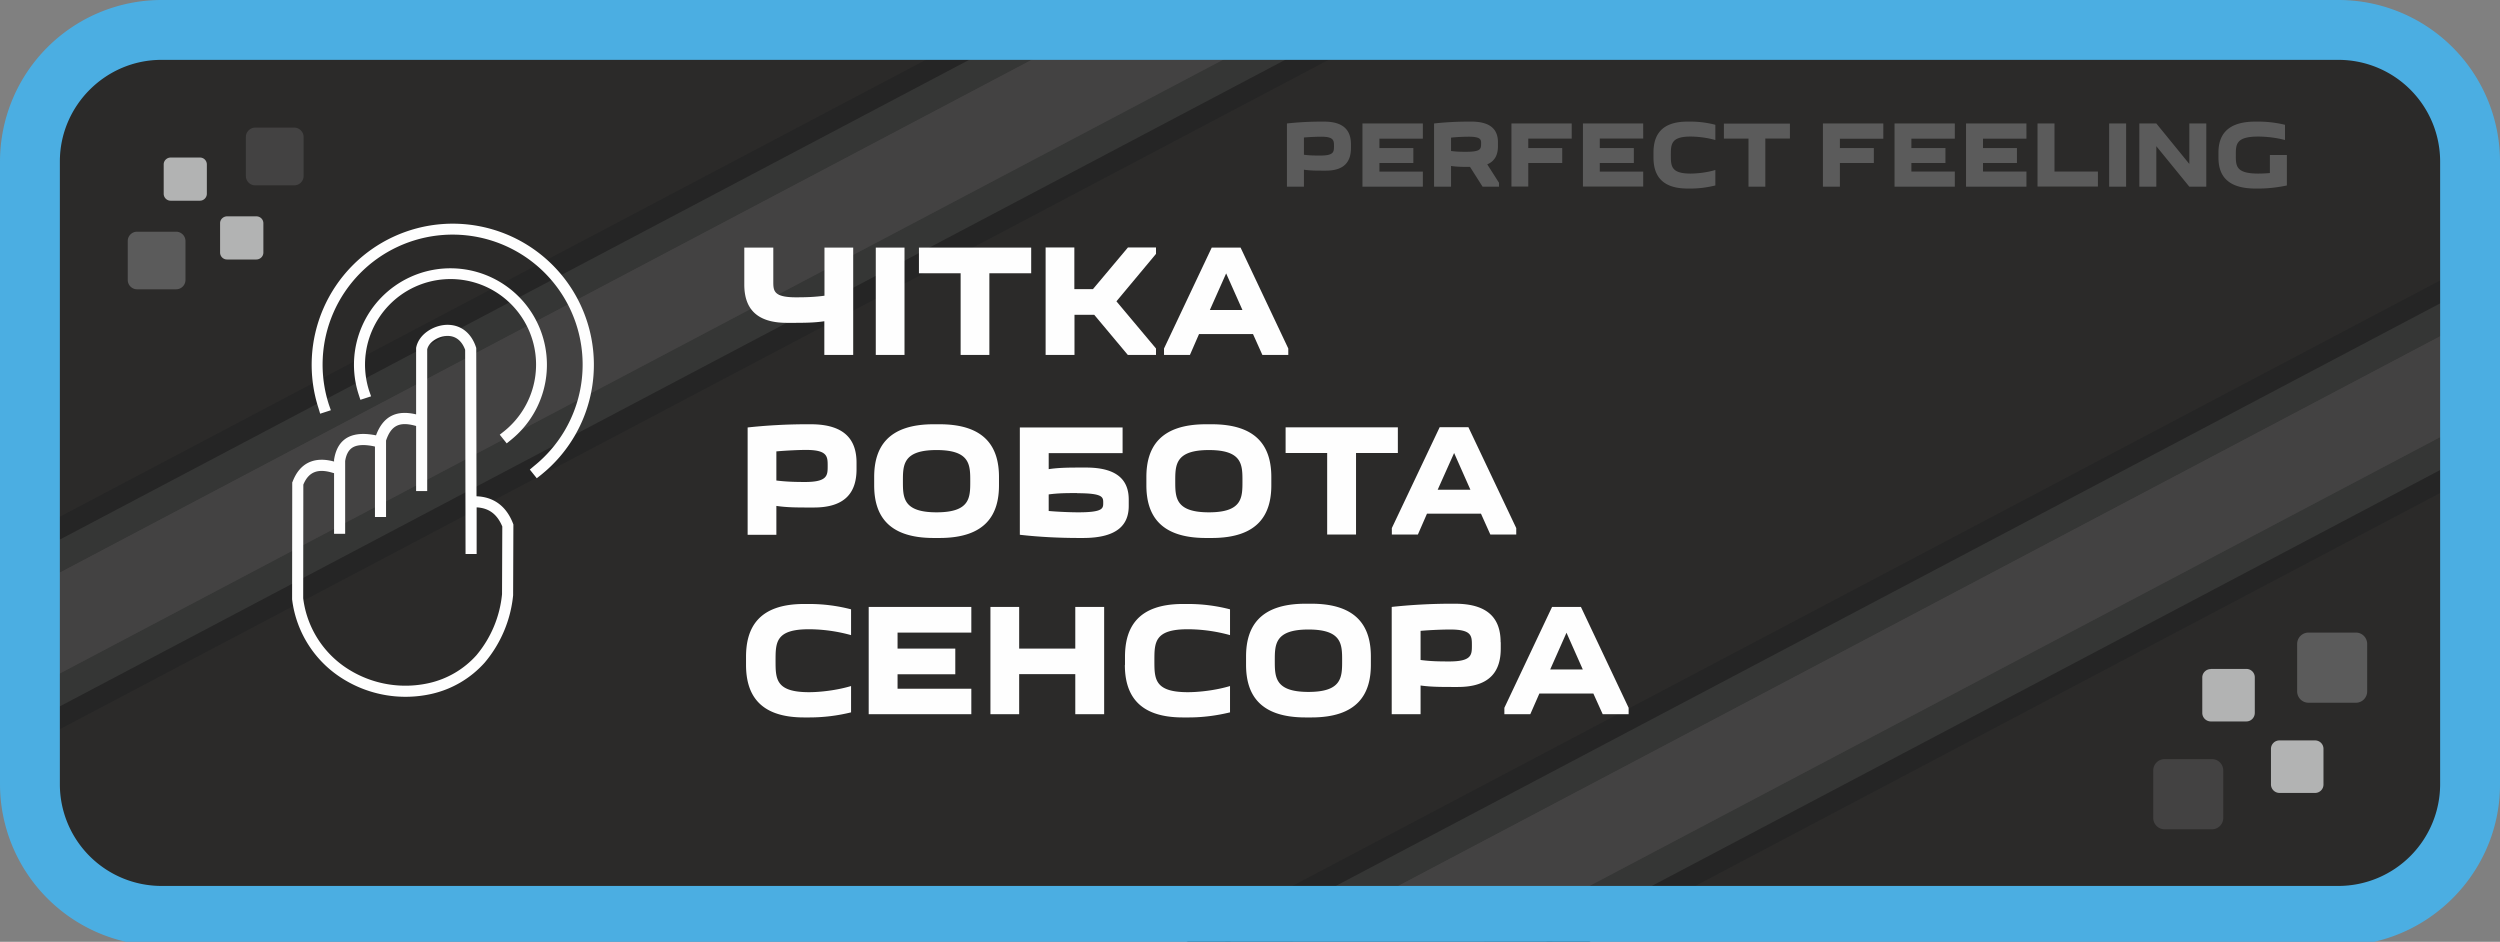 <svg xmlns="http://www.w3.org/2000/svg" viewBox="0 0 187.09 70.48">
  <rect x="0" y="0" width="187.09" height="70.48" fill="#808080" stroke="none"/>
  <path fill="#2b2a29" fill-rule="evenodd" d="M13.24 1.92H173.7a11.5 11.5 0 0 1 11.46 11.46v44.29a11.5 11.5 0 0 1-11.46 11.46H13.24A11.5 11.5 0 0 1 1.78 57.67V13.38A11.5 11.5 0 0 1 13.24 1.92Z"/>
  <path fill="#434242" fill-rule="evenodd" d="M0 45.16 85.57.01l13.41.02.24.45L0 52.82v-7.66z"/>
  <path fill="#353635" fill-rule="evenodd" d="M0 52.77 99.2.43l1.1 2.09L.33 55.25 0 54.62v-1.85z"/>
  <path fill="#252525" fill-rule="evenodd" d="m.25 55.09 99.96-52.74.71 1.34L.95 56.43l-.7-1.34z"/>
  <path fill="#353635" fill-rule="evenodd" d="M0 45.2 85.6.04h-5.01L0 42.53v2.67z"/>
  <path fill="#252525" fill-rule="evenodd" d="M0 42.74 80.94.04 77.77 0 0 41.03v1.71z"/>
  <path fill="#434242" fill-rule="evenodd" d="m96.61 70.48 90.48-47.73v7.66l-75.95 40.07H96.61z"/>
  <path fill="#353635" fill-rule="evenodd" d="m111.04 70.48 76.05-40.12v2.66l-71 37.46h-5.05z"/>
  <path fill="#252525" fill-rule="evenodd" d="m115.69 70.48 71.4-37.67v1.72l-68.15 35.95h-3.25z"/>
  <path fill="#353635" fill-rule="evenodd" d="m96.69 70.48 90.4-47.69v-2.66L91.64 70.48h5.05z"/>
  <path fill="#252525" fill-rule="evenodd" d="m92.04 70.48 95.05-50.14v-.48l-.51-.97-97.79 51.59h3.25z"/>
  <path fill="#4baee2" fill-rule="evenodd" d="M12.07 0h162.95a12.1 12.1 0 0 1 12.07 12.07v46.64c0 5.72-4.05 10.55-9.42 11.77H9.42A12.12 12.12 0 0 1 0 58.7V12.07A12.1 12.1 0 0 1 12.07 0Zm0 4.48h162.95a7.61 7.61 0 0 1 7.59 7.59v46.64a7.62 7.62 0 0 1-7.6 7.59H12.08a7.61 7.61 0 0 1-7.6-7.6V12.08c0-4.17 3.42-7.6 7.6-7.6Z"/>
  <path fill="#434242" fill-rule="evenodd" d="M161.99 56.81h3.55c.46 0 .84.38.84.85v3.55c0 .47-.38.85-.84.85h-3.55a.85.85 0 0 1-.85-.85v-3.55c0-.47.38-.85.85-.85Z"/>
  <path fill="#5b5b5b" fill-rule="evenodd" d="M172.76 47.34h3.55c.46 0 .84.38.84.85v3.55c0 .47-.38.85-.84.85h-3.55a.85.85 0 0 1-.85-.85v-3.55c0-.47.38-.85.85-.85Z"/>
  <path fill="#b2b3b3" fill-rule="evenodd" d="M170.58 55.41h2.67c.35 0 .63.28.63.63v2.67c0 .35-.28.63-.63.63h-2.67a.64.64 0 0 1-.63-.63v-2.67c0-.35.29-.63.63-.63Zm-5.13-5.35h2.66c.35 0 .63.28.63.63v2.66c0 .35-.28.64-.63.64h-2.66a.64.64 0 0 1-.64-.64V50.7c0-.35.29-.63.64-.63Z"/>
  <path fill="#434242" fill-rule="evenodd" d="M22.03 13.87H19.1a.7.7 0 0 1-.7-.7v-2.92c0-.38.32-.7.7-.7h2.92c.38 0 .7.32.7.7v2.92a.7.7 0 0 1-.7.7Z"/>
  <path fill="#5b5b5b" fill-rule="evenodd" d="M13.18 21.65h-2.92a.7.7 0 0 1-.7-.7v-2.91c0-.39.31-.7.7-.7h2.92c.38 0 .7.31.7.7v2.92a.7.7 0 0 1-.7.69Z"/>
  <path fill="#b2b3b3" fill-rule="evenodd" d="M14.96 15.02h-2.19a.52.52 0 0 1-.52-.52v-2.2c0-.28.24-.51.52-.51h2.2c.28 0 .51.23.51.52v2.19c0 .28-.23.52-.52.52Zm4.22 4.4H17a.52.52 0 0 1-.53-.52v-2.2c0-.28.24-.51.53-.51h2.18c.3 0 .53.23.53.52v2.19c0 .29-.24.52-.53.52Z"/>
  <path fill="#fefefe" d="M57.87 18.53H55.7v2.76c0 1.58.7 2.87 3.19 2.87h.33c.86 0 1.7 0 2.47-.12v2.52h2.16v-8.03H61.7v3.6c-.74.1-1.39.12-2.13.12-1.7 0-1.7-.5-1.7-1.2v-2.52Zm7.67 0v8.03h2.15v-8.03h-2.15Zm8.5 8.03v-6.11h3.13v-1.92h-8.4v1.92h3.12v6.11h2.16Zm4.21-8.03v8.03h2.16v-3h1.48l2.51 3h2.11v-.48l-2.96-3.53L86.51 19v-.48h-2.1l-2.62 3.12H80.4v-3.12h-2.16Zm10.8 8.03.68-1.56h4.04l.7 1.56h1.94v-.48l-3.57-7.55h-2.16l-3.57 7.55v.48h1.94Zm1.49-3.36 1.22-2.74 1.22 2.74h-2.44ZM64.1 34.63c0-1.58-.74-2.88-3.43-2.88h-.34c-1.45 0-3.02.09-4.38.24v8.03h2.15v-2.16c.78.12 1.61.12 2.47.12h.34c2.5 0 3.19-1.29 3.19-2.87v-.48Zm-3.86 1.44c-.75 0-1.4-.02-2.14-.11v-2.18c.8-.07 1.72-.11 2.22-.11 1.62 0 1.62.5 1.62 1.2s0 1.2-1.7 1.2Zm5.18.25c0 2.17.97 3.94 4.45 3.94h.44c3.48 0 4.45-1.77 4.45-3.94v-.62c0-2.17-.97-3.95-4.45-3.95h-.44c-3.48 0-4.45 1.78-4.45 3.95v.62Zm2.15-.31c0-1.21 0-2.33 2.52-2.33s2.52 1.12 2.52 2.33c0 1.22 0 2.33-2.52 2.33s-2.52-1.11-2.52-2.33Zm16.9 1.38c0-1.32-.7-2.4-3.19-2.4h-.33c-.86 0-1.69 0-2.47.12v-1.2h5.53v-1.92h-7.69v8.03c1.37.16 2.94.24 4.39.24h.34c2.68 0 3.42-1.08 3.42-2.4v-.47Zm-3.86-.48c1.95 0 1.95.3 1.95.72 0 .41 0 .71-1.86.71-.5 0-1.43-.03-2.22-.1V37c.74-.1 1.4-.1 2.13-.1Zm5.18-.6c0 2.18.97 3.95 4.46 3.95h.43c3.49 0 4.46-1.77 4.46-3.94v-.62c0-2.17-.97-3.95-4.46-3.95h-.43c-3.49 0-4.46 1.78-4.46 3.95v.62Zm2.16-.3c0-1.21 0-2.33 2.52-2.33s2.51 1.12 2.51 2.33c0 1.22 0 2.33-2.51 2.33s-2.52-1.11-2.52-2.33ZM101.48 40v-6.1h3.13v-1.92h-8.4v1.92h3.11V40h2.16Zm4.63 0 .68-1.56h4.04l.7 1.56h1.94v-.48l-3.58-7.55h-2.15l-3.58 7.55V40h1.95Zm1.48-3.35 1.23-2.75 1.22 2.75h-2.45Zm-51.76 13.1c0 2.17.95 3.94 4.34 3.94h.43a13 13 0 0 0 3.09-.38v-1.97c-1.1.33-2.34.46-3.15.46-2.5 0-2.5-1-2.5-2.36s0-2.35 2.5-2.35a12 12 0 0 1 3.15.44V45.6a12.4 12.4 0 0 0-3.1-.4h-.42c-3.4 0-4.34 1.78-4.34 3.95v.62Zm16.86-4.33h-7.68v8.03h7.68v-1.91h-5.52v-1.08h4.32v-1.92h-4.32v-1.2h5.52v-1.92Zm1.43 0v8.03h2.15v-3h4.2v3h2.16v-8.03h-2.16v3.12h-4.2v-3.12h-2.15Zm10.06 4.33c0 2.17.95 3.94 4.34 3.94h.44c1.07 0 2.1-.14 3.09-.38v-1.97c-1.1.33-2.34.46-3.16.46-2.5 0-2.5-1-2.5-2.36s0-2.35 2.5-2.35a12 12 0 0 1 3.16.44V45.6a12.4 12.4 0 0 0-3.1-.4h-.43c-3.39 0-4.33 1.78-4.33 3.95v.62Zm9.07 0c0 2.17.97 3.94 4.45 3.94h.44c3.48 0 4.45-1.77 4.45-3.94v-.62c0-2.17-.97-3.95-4.45-3.95h-.44c-3.48 0-4.45 1.78-4.45 3.95v.62Zm2.15-.31c0-1.21 0-2.33 2.52-2.33s2.52 1.12 2.52 2.33c0 1.22 0 2.34-2.52 2.34s-2.52-1.12-2.52-2.34Zm16.9-1.38c0-1.58-.74-2.88-3.42-2.88h-.34c-1.45 0-3.02.09-4.39.24v8.03h2.16V51.3c.78.11 1.6.11 2.47.11h.33c2.5 0 3.2-1.29 3.2-2.87v-.48Zm-3.86 1.44c-.74 0-1.39-.01-2.13-.11v-2.18c.8-.07 1.72-.1 2.22-.1 1.62 0 1.62.48 1.62 1.19 0 .7 0 1.2-1.7 1.2Zm6.08 3.95.68-1.55h4.04l.7 1.55h1.94v-.48l-3.57-7.55h-2.16l-3.57 7.55v.48h1.94Zm1.49-3.35 1.22-2.75 1.22 2.75h-2.44Z"/>
  <path fill="#5b5b5b" d="M101.1 10.8c0-.94-.44-1.7-2.02-1.7h-.2c-.85 0-1.77.05-2.57.14v4.73h1.27V12.7c.46.07.94.07 1.45.07h.2c1.46 0 1.87-.76 1.87-1.7v-.28Zm-2.27.84c-.44 0-.82 0-1.25-.06v-1.29c.46-.04 1-.06 1.3-.06.95 0 .95.3.95.7 0 .42 0 .71-1 .71Zm7.65-2.4h-4.52v4.73h4.52v-1.13h-3.25v-.64h2.54v-1.12h-2.54v-.7h3.25V9.23Zm5.7 4.73v-.29l-.88-1.38c.61-.26.8-.77.8-1.36v-.29c0-.85-.43-1.55-2-1.55h-.2c-.86 0-1.78.05-2.58.14v4.73h1.27v-1.55c.45.07.92.07 1.42.07l.94 1.48h1.23Zm-2.27-3.74c.92 0 .93.23.93.49 0 .44-.02.64-1.15.64-.24 0-.67 0-1.1-.06v-1c.46-.05 1-.07 1.32-.07Zm7.7-.99h-4.5v4.72h1.26V12.2h2.54v-1.12h-2.54v-.71h3.25V9.24Zm5.36 0h-4.51v4.72h4.51v-1.12h-3.25v-.64h2.55v-1.12h-2.55v-.71h3.25V9.24Zm.77 2.55c0 1.27.56 2.32 2.55 2.32h.26c.63 0 1.24-.09 1.82-.23v-1.16c-.65.2-1.38.27-1.86.27-1.47 0-1.47-.58-1.47-1.38s0-1.39 1.47-1.39c.48 0 1.2.07 1.86.26V9.34a7.3 7.3 0 0 0-1.82-.24h-.26c-2 0-2.55 1.05-2.55 2.32v.37Zm8.37 2.18v-3.6h1.84V9.25h-4.94v1.12h1.84v3.6h1.26Zm8.83-4.73h-4.52v4.73h1.27V12.2h2.54v-1.12h-2.54v-.7h3.25V9.23Zm5.35 0h-4.51v4.73h4.51v-1.13h-3.25v-.64h2.55v-1.12h-2.55v-.7h3.25V9.23Zm5.36 0h-4.52v4.73h4.52v-1.13h-3.25v-.64h2.54v-1.12h-2.54v-.7h3.25V9.23Zm5.35 4.73v-1.13h-3.25v-3.6h-1.27v4.72H157Zm.84-4.73v4.73h1.27V9.24h-1.27Zm3.53 0h-1.27v4.73h1.27v-3.03l2.47 3.03h1.27V9.24h-1.27v3.03l-2.47-3.03Zm8.5 2.36v1.35c-.32.03-.62.04-.87.04-1.68 0-1.68-.58-1.68-1.38s0-1.39 1.68-1.39c.53 0 1.3.07 2 .26V9.34a8.47 8.47 0 0 0-1.96-.24h-.25c-2.16 0-2.77 1.05-2.77 2.32v.37c0 1.28.6 2.32 2.77 2.32h.25c.72 0 1.44-.09 2.1-.23V11.6h-1.27Z"/>
  <path fill="#fefefe" fill-rule="evenodd" d="M40.5 35.53a10.56 10.56 0 1 0-16.66-4.97l.12.4.8-.26-.14-.4a9.73 9.73 0 1 1 15.35 4.57l-.32.27.52.65.33-.26Zm-2.26-2.61a7.22 7.22 0 1 0-11.4-3.4l.13.4.8-.26-.14-.4a6.4 6.4 0 1 1 10.1 3.01l-.33.26.52.65.32-.26Zm-.65 6.48-.02 5.07a8.36 8.36 0 0 1-1.92 4.57 6.75 6.75 0 0 1-3.55 2.08 8.02 8.02 0 0 1-5.97-1 7.33 7.33 0 0 1-3.44-5.35l.01-8.5c.41-1 1.13-1.2 2.15-.9l.15.04v4.54h.83V34.5c.06-.38.2-.78.54-1 .44-.28 1.13-.2 1.61-.1l.08.02v5.27h.83v-5.72c.39-1.16 1.03-1.42 2.18-1.11l.07.02v4.87h.83v-10.6c.11-.52.73-.9 1.22-.98.8-.15 1.35.27 1.62 1.01l.03 15.28h.83v-3.49c.96.05 1.55.55 1.92 1.43Zm-6.45-8.39c-1.46-.35-2.47.13-3 1.57-1.58-.32-2.86.04-3.14 1.82v.14c-1.43-.39-2.55.06-3.1 1.5l-.03.06-.01 8.72v.03a8.16 8.16 0 0 0 3.83 5.97 8.85 8.85 0 0 0 6.6 1.11 7.57 7.57 0 0 0 3.98-2.34 9.2 9.2 0 0 0 2.13-5.04v-.03l.02-5.27-.03-.08c-.48-1.24-1.39-1.98-2.73-2.03l-.02-11.1-.02-.06c-.31-.94-1-1.63-2.04-1.67-1.03-.04-2.25.66-2.44 1.73v4.97Z"/>
</svg>